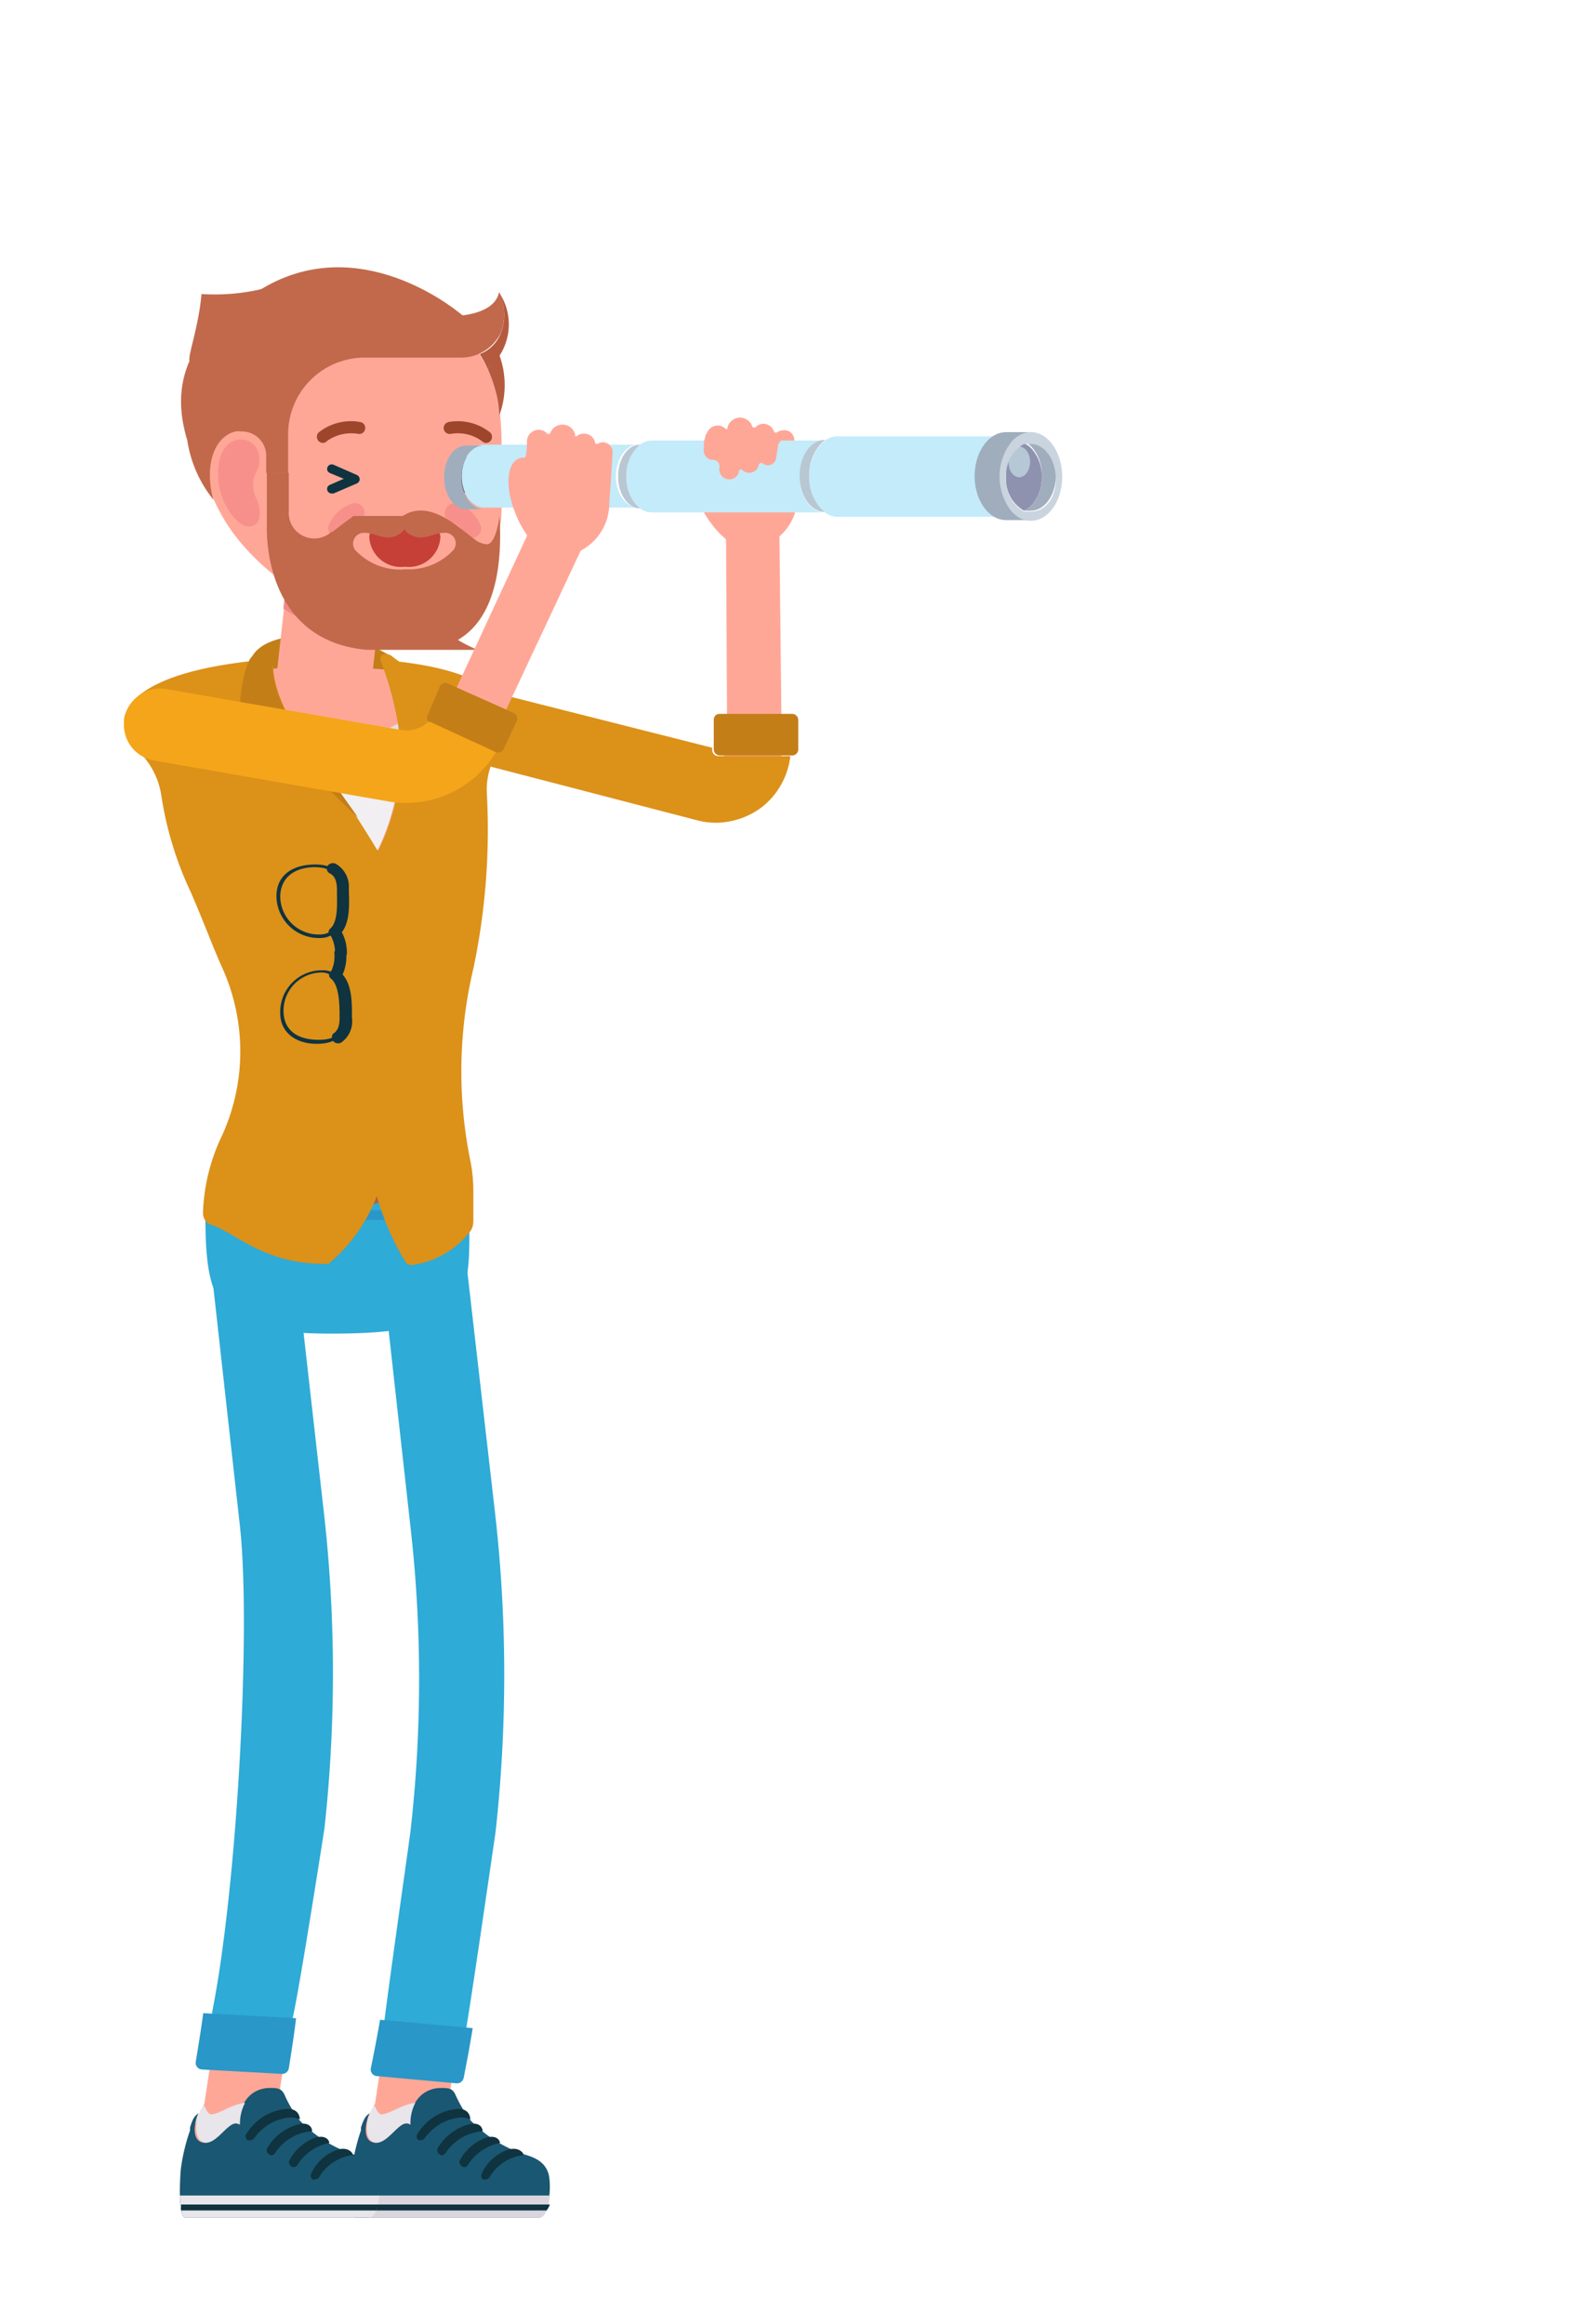 <svg xmlns="http://www.w3.org/2000/svg" viewBox="0 0 72.24 105.67"><defs><style>.cls-1{fill:#ffa797;}.cls-2{fill:#2eabd7;}.cls-3{fill:#1a5772;}.cls-4{fill:#e8e5eb;}.cls-5{fill:#dbd5de;}.cls-6{fill:#0f333f;}.cls-7{fill:#dc9119;}.cls-8{fill:#c37e18;}.cls-9{fill:#f38888;}.cls-10{fill:#c64038;}.cls-11{fill:#9e462c;}.cls-12{fill:#f7908b;}.cls-13{fill:#532442;}.cls-14{fill:#c2694c;}.cls-15{fill:#b55a3e;}.cls-16{fill:#2997c8;}.cls-17{fill:#ae6242;}.cls-18{fill:#abad38;}.cls-19{fill:#f2eff2;}.cls-20{fill:#e1dee4;}.cls-21{fill:#c3ebfa;}.cls-22{fill:#b9c7d2;}.cls-23{fill:#a0adbd;}.cls-24{fill:#8f92af;}.cls-25{fill:#b6c7d6;}.cls-26{fill:#c9d4de;}.cls-27{fill:#f5a51a;}</style></defs><title>180529_illustration-siemens</title><g id="PERSO_3" data-name="PERSO 3"><path class="cls-1" d="M18.51,98.67a1.64,1.64,0,0,0,1.62-1.4l1.74-11.35A65,65,0,0,0,22.21,69L20.94,57.62a1.64,1.64,0,1,0-3.27.36l1.26,11.41a61,61,0,0,1-.32,16L16.88,96.77a1.65,1.65,0,0,0,1.38,1.88Z"/><path class="cls-2" d="M18.66,69.42a61.18,61.18,0,0,1,0,13.86c0,.06-1.3,9.16-1.24,9.16h3.73c.06,0,1.37-9.09,1.38-9.14a65.11,65.11,0,0,0,0-14.3L21.22,57.59a1.92,1.92,0,0,0-1.91-1.71h-.22A1.93,1.93,0,0,0,17.39,58Z"/><path class="cls-1" d="M18.81,94.54c-1.35,0-2,1.4-2.25,2.24s-1.07,3.19.37,3.19h7.39s.48-.06.48-.89S24,98.17,23.61,98a6.17,6.17,0,0,1-2.3-1.52C20.33,95.51,19.82,94.54,18.81,94.54Z"/><path class="cls-3" d="M16,98.63a8.78,8.78,0,0,1,.41-1.76l0-.13a2.37,2.37,0,0,1,.16-.4.64.64,0,0,1,.24-.25c-.19.35-.39,1.34.29,1.34.51,0,1-.88,1.36-.88a.23.23,0,0,1,.18.06c0-1.2.74-1.67,1.4-1.67.32,0,.54,0,.67.32a6.16,6.16,0,0,0,.68,1.15,6,6,0,0,0,2.25,1.48l.19.07c.41.12,1.07.32,1.15,1.12s-.13,1.75-.46,1.75H16.17C15.84,100.83,15.94,99.08,16,98.63Z"/><path class="cls-4" d="M18.66,96.61a.23.23,0,0,0-.18-.06c-.39,0-.85.88-1.36.88s-.51-.79-.35-1.21l.05-.12h0a2.1,2.1,0,0,1,.15-.3s.06-.08.09,0,.15.34.28.34c.35,0,.93-.46,1.54-.52A2,2,0,0,0,18.66,96.61Z"/><path class="cls-5" d="M25,99.83c-.05.57-.23,1-.46,1H16.17c-.17,0-.23-.48-.24-1Z"/><path class="cls-6" d="M24.85,100.51H16a1.93,1.93,0,0,1,0-.27h9A1.07,1.07,0,0,1,24.85,100.51Z"/><path class="cls-6" d="M19.14,97.31a.2.2,0,0,0,.17-.09,2.26,2.26,0,0,1,1.54-.93,1,1,0,0,1,.53.08c0-.2-.12-.48-.54-.48A2.35,2.35,0,0,0,19,97a.21.21,0,0,0,0,.29A.19.19,0,0,0,19.14,97.31Z"/><path class="cls-6" d="M20.08,98a.2.2,0,0,0,.17-.09,2.19,2.19,0,0,1,1.69-1c0-.17-.13-.39-.52-.34a2.35,2.35,0,0,0-1.51,1.09.2.2,0,0,0,.06.28A.15.15,0,0,0,20.08,98Z"/><path class="cls-6" d="M21.1,98.54a.22.22,0,0,0,.17-.1,2.24,2.24,0,0,1,1.46-1c0-.12-.17-.39-.66-.23a2.19,2.19,0,0,0-1.15,1,.2.2,0,0,0,.07.28A.15.15,0,0,0,21.1,98.54Z"/><path class="cls-6" d="M22.09,99.09a.19.19,0,0,0,.17-.1,2.07,2.07,0,0,1,1.54-1c0-.12-.24-.36-.63-.26a2,2,0,0,0-1.26,1.09.21.21,0,0,0,.07.29A.23.23,0,0,0,22.09,99.09Z"/><path class="cls-1" d="M10.75,98.67a1.65,1.65,0,0,0,1.63-1.4l1.73-11.35A65,65,0,0,0,14.46,69L13.19,57.62A1.65,1.65,0,0,0,9.91,58l1.27,11.41a61.46,61.46,0,0,1-.33,16L9.12,96.77a1.66,1.66,0,0,0,1.38,1.88Z"/><path class="cls-2" d="M10.91,69.42c.51,4.65-.13,16.47-1.28,22.14l3.6.45c.14,0,1.5-8.73,1.52-8.87a64.9,64.9,0,0,0,0-14.14L13.46,57.59a1.92,1.92,0,0,0-1.91-1.71h-.21A1.93,1.93,0,0,0,9.64,58Z"/><path class="cls-1" d="M11.06,94.54c-1.35,0-2,1.4-2.25,2.24S7.74,100,9.18,100h7.38s.48-.06.48-.89-.79-.91-1.18-1.06a6.1,6.1,0,0,1-2.3-1.52C12.57,95.51,12.07,94.54,11.06,94.54Z"/><path class="cls-3" d="M8.22,98.63a8.75,8.75,0,0,1,.42-1.76l0-.13a2.25,2.25,0,0,1,.15-.4.72.72,0,0,1,.24-.25c-.19.35-.38,1.34.3,1.34.5,0,1-.88,1.36-.88a.25.25,0,0,1,.18.06c0-1.2.73-1.67,1.39-1.67.32,0,.54,0,.68.32a5.66,5.66,0,0,0,.68,1.15,6,6,0,0,0,2.25,1.48l.19.07a1.32,1.32,0,0,1,1.14,1.12c.1.89-.12,1.75-.46,1.75H8.42C8.09,100.83,8.18,99.08,8.22,98.63Z"/><path class="cls-4" d="M10.91,96.61a.25.25,0,0,0-.18-.06c-.39,0-.86.88-1.36.88s-.52-.79-.36-1.21l.06-.12h0l.15-.3s.07-.08.1,0,.14.34.28.34c.35,0,.92-.46,1.54-.52A2,2,0,0,0,10.91,96.61Z"/><path class="cls-4" d="M17.25,99.83c-.05.57-.23,1-.47,1H8.42c-.17,0-.23-.48-.24-1Z"/><path class="cls-6" d="M17.1,100.51H8.23q0-.12,0-.27h9Q17.15,100.39,17.1,100.51Z"/><path class="cls-6" d="M11.39,97.31a.21.21,0,0,0,.17-.09,2.22,2.22,0,0,1,1.54-.93,1,1,0,0,1,.53.08c0-.2-.12-.48-.55-.48A2.37,2.37,0,0,0,11.22,97a.22.22,0,0,0,0,.29A.19.19,0,0,0,11.39,97.31Z"/><path class="cls-6" d="M12.33,98a.2.2,0,0,0,.17-.09,2.16,2.16,0,0,1,1.69-1c0-.17-.13-.39-.52-.34a2.33,2.33,0,0,0-1.51,1.09.2.2,0,0,0,.05.28A.19.19,0,0,0,12.33,98Z"/><path class="cls-6" d="M13.34,98.54a.22.22,0,0,0,.18-.1,2.23,2.23,0,0,1,1.45-1c0-.12-.17-.39-.66-.23a2.17,2.17,0,0,0-1.14,1,.21.21,0,0,0,.06.28A.17.17,0,0,0,13.34,98.54Z"/><path class="cls-6" d="M14.33,99.09a.22.22,0,0,0,.18-.1,2.08,2.08,0,0,1,1.53-1c0-.12-.23-.36-.63-.26a2,2,0,0,0-1.25,1.09.21.21,0,0,0,.07.29A.19.19,0,0,0,14.33,99.09Z"/><path class="cls-1" d="M34.17,21.8A1.23,1.23,0,0,0,33,23.05L33.06,34a.5.5,0,0,1-.19.41.52.52,0,0,1-.45.09L21.83,31.76a1.24,1.24,0,0,0-.61,2.4l10.59,2.71A3,3,0,0,0,35.54,34L35.42,23A1.23,1.23,0,0,0,34.17,21.8Z"/><path class="cls-1" d="M35.57,19.57a.46.46,0,0,0-.26.1s0,0-.07,0a.12.12,0,0,1-.05-.05.52.52,0,0,0-.51-.35.51.51,0,0,0-.35.17l-.07,0a.1.1,0,0,1-.06-.05.59.59,0,0,0-.59-.4.6.6,0,0,0-.54.45.1.1,0,0,1,0,.06.08.08,0,0,1-.08,0,.51.51,0,0,0-.39-.15.52.52,0,0,0-.49.54s0,.52,0,.73a.09.09,0,0,1-.08.08c-.58,0-.7.79-.45,1.66s1.37,2.74,2.67,2.6a2.44,2.44,0,0,0,2-2.68c0-.27,0,.21-.14-2.31A.45.45,0,0,0,35.57,19.57Z"/><path class="cls-7" d="M32.66,34.38l3.27,0a3.44,3.44,0,0,1-1.28,2.31,3.51,3.51,0,0,1-2.07.72,3.27,3.27,0,0,1-.88-.11L21.12,34.55a1.64,1.64,0,0,1-1.19-2,1.67,1.67,0,0,1,1.58-1.24,2.1,2.1,0,0,1,.43.05L32.38,34v.07A.28.28,0,0,0,32.66,34.38Z"/><path class="cls-8" d="M36,34.35h0l-3.27,0a.28.28,0,0,1-.28-.27V32.73a.26.26,0,0,1,.27-.27h.41l2.47,0h.41a.28.28,0,0,1,.28.28v1.37A.28.28,0,0,1,36,34.35Z"/><path class="cls-8" d="M14,28.9a6.4,6.4,0,0,1,4.15,1.19s-.44,1.66-3.05,1.66a4.56,4.56,0,0,1-3.74-1.67C11.66,29.14,13,28.9,14,28.9Z"/><circle class="cls-1" cx="14.76" cy="30.34" r="1.65"/><path class="cls-1" d="M15,34a2.16,2.16,0,0,0,1.77-1.89l.87-7.9a2.16,2.16,0,1,0-4.29-.48l-.88,7.91A2.16,2.16,0,0,0,14.35,34,2.14,2.14,0,0,0,15,34Z"/><path class="cls-9" d="M12.88,27.69l.44-4a2.16,2.16,0,1,1,4.29.48l-.56,5.11a11.4,11.4,0,0,1-4.17-1.6Z"/><path class="cls-1" d="M15.8,13a7.79,7.79,0,0,1,1.68.19,7,7,0,0,1,4.11,2.62,6,6,0,0,1,1,2.14,11.32,11.32,0,0,1,.19,2.91,23.27,23.27,0,0,1,0,2.77,5.64,5.64,0,0,1-2.53,4.07c-1.64,1-3.77.57-5.44-.15a10.45,10.45,0,0,1-4.15-3.23,8.69,8.69,0,0,1-1.71-5v-.17C8.91,15.71,12,13,15.8,13Z"/><path class="cls-10" d="M17.05,24.05h2.67a.29.29,0,0,1,.22.12.4.4,0,0,1,.08.28,1.44,1.44,0,0,1-1.61,1.32h0a1.44,1.44,0,0,1-1.62-1.32.4.4,0,0,1,.08-.28A.29.29,0,0,1,17.05,24.05Z"/><path class="cls-6" d="M14.89,21.24a.21.21,0,0,1,.27-.11l1.07.47a.21.21,0,0,1,0,.38l-1.07.46-.08,0a.21.21,0,0,1-.19-.12.2.2,0,0,1,.1-.27l.64-.28L15,21.51A.2.2,0,0,1,14.89,21.24Z"/><path class="cls-11" d="M14.48,19.67a2.36,2.36,0,0,1,1.9-.48.27.27,0,0,1,.22.32.27.27,0,0,1-.31.22,1.89,1.89,0,0,0-1.42.32.25.25,0,0,1-.19.09.28.28,0,0,1-.2-.47Z"/><path class="cls-11" d="M20.39,19.19a2.36,2.36,0,0,1,1.9.48.28.28,0,0,1,0,.39.27.27,0,0,1-.19.08.28.28,0,0,1-.2-.09,1.86,1.86,0,0,0-1.41-.32.27.27,0,1,1-.09-.54Z"/><path class="cls-12" d="M16,22.9a.43.43,0,0,1,.29.82c-.18.06-.47.24-.52.41a.41.41,0,0,1-.31.29.43.43,0,0,1-.52-.54A1.77,1.77,0,0,1,16,22.9Z"/><path class="cls-12" d="M20.25,23.17a.44.44,0,0,1,.55-.27,1.75,1.75,0,0,1,1.06,1,.43.43,0,0,1-.29.54.45.45,0,0,1-.23,0,.43.43,0,0,1-.31-.29c-.05-.17-.34-.35-.52-.41A.43.43,0,0,1,20.25,23.17Z"/><path class="cls-13" d="M21.54,21.63v.3a.45.45,0,0,1-.42.47h0a.45.45,0,0,1-.43-.47v-.3a.43.43,0,1,1,.85,0Z"/><path class="cls-14" d="M12.13,24V21.5h1v1.74a1.16,1.16,0,0,0,1.94.94l.05,0h0l.49-.38h0l.46-.34h0l0,0h0l0,0h0l.05,0h0l0,0h.05l0,0h0l.05,0h0l0,0h0l0,0h.08l0,0h.14l0,0h.17l.05,0H17l0,0h0l.05,0h1.21l.05,0c1.2-.77,2.45.45,3.29,1.08a1,1,0,0,0,.53.21c.43,0,.58-1.29.58-1.29.27,4.48-1.52,5.38-1.89,5.64a7.19,7.19,0,0,0,.89.45H16.69C12.13,29.15,12.13,24.52,12.13,24Zm6.25,1.88A2.76,2.76,0,0,0,20.62,25h0a.48.48,0,0,0-.43-.77c-.38,0-.7.21-1.08.21s-.73-.28-.73-.42c0,.14-.35.42-.73.42s-.69-.21-1.07-.21a.49.49,0,0,0-.44.77h0A2.78,2.78,0,0,0,18.38,25.89Z"/><path class="cls-15" d="M22.57,17.92a6.52,6.52,0,0,0-.4-1.15,3.69,3.69,0,0,0,.53-.63,4,4,0,0,1,0,2.75A4.68,4.68,0,0,0,22.57,17.92Z"/><path class="cls-15" d="M22.76,15.17a2.32,2.32,0,0,0-.07-1.87,2.6,2.6,0,0,1-.52,3.47,4.83,4.83,0,0,0-.36-.67A1.66,1.66,0,0,0,22.76,15.17Z"/><path class="cls-14" d="M14.71,16a27.76,27.76,0,0,1,5.5-1.61h0c.38,0,2.26,0,2.48-1.11a2.32,2.32,0,0,1,.07,1.87,2,2,0,0,1-1.85,1.11H16.56a3.48,3.48,0,0,0-3.46,3.47V21.5h-1v-.73h0A1.1,1.1,0,0,0,11,19.62a1,1,0,0,0-.3,0c-1,.25-1.41,1.61-1,3.1a5.64,5.64,0,0,1-1.24-3.23A24.78,24.78,0,0,1,14.71,16Z"/><path class="cls-12" d="M10.78,20a.83.83,0,0,1,1,.74c.1.71-.35.76-.26,1.4,0,.4.21.55.27.94s0,.77-.36.85c-.54.13-1.24-.79-1.44-1.68S9.94,20.18,10.78,20Z"/><circle class="cls-1" cx="19.3" cy="57.8" r="1.65"/><circle class="cls-1" cx="11.54" cy="57.8" r="1.65"/><circle class="cls-1" cx="21.53" cy="32.96" r="1.24"/><circle class="cls-1" cx="7.27" cy="32.96" r="1.24"/><path class="cls-1" d="M6.5,32c1.6-1.39,6-1.67,8-1.64,2.18,0,7,.11,8.1,2h0a1,1,0,0,1,.12.34h0a1.3,1.3,0,0,1-.11.82l-.12.19a3.57,3.57,0,0,0-.76,2.41,30,30,0,0,1-.62,7.78A20.6,20.6,0,0,0,21,52.82a7.56,7.56,0,0,1,.13,1.36h0V55.3c0,3.63.26,5.05-6,5.06h0c-4.72,0-5.45-1-5.49-4.69a8.18,8.18,0,0,1,.85-3.8A9.69,9.69,0,0,0,10.43,44c-.57-1.25-1-2.5-1.44-3.47a15,15,0,0,1-1.3-4.29,3.61,3.61,0,0,0-1.24-2.3,1.16,1.16,0,0,1-.29-.37,1.18,1.18,0,0,1-.11-.82A1.33,1.33,0,0,1,6.5,32Z"/><path class="cls-2" d="M21,53a.28.28,0,0,1,.27.23,8.22,8.22,0,0,1,.07,1v0c0,.37,0,.73,0,1.08v.44c0,1.69,0,2.91-.81,3.73s-2.39,1.16-5.43,1.16h0c-5,0-5.72-1.12-5.76-5a7.9,7.9,0,0,1,.33-2.52A.29.29,0,0,1,10,53Z"/><path class="cls-16" d="M9.36,55.44c0-.14,0-.28,0-.41h8.07a.33.33,0,0,0,.33-.33v-1a.33.33,0,0,0-.33-.33H9.63l.06-.22A.29.29,0,0,1,10,53H21a.28.28,0,0,1,.27.23c0,.06,0,.12,0,.18H18.1a.73.73,0,0,1,.08.33v1a.73.73,0,0,1-.08.33h3.28a2.44,2.44,0,0,0,0,.27v.14Z"/><circle class="cls-17" cx="16.92" cy="54.21" r="0.54"/><path class="cls-7" d="M5.65,32.63v0a1.7,1.7,0,0,1,.57-.92C7.47,30.59,10.07,30.18,12,30a.39.39,0,0,1,.42.37c.17,2.71,3.56,5.76,4.78,8.29a9.92,9.92,0,0,0,1-5,14.2,14.2,0,0,0-.7-3.09.38.38,0,0,1,.4-.51c2.26.23,4.37.81,5.08,2.1v0a1.38,1.38,0,0,1,.16.47,2.26,2.26,0,0,1,0,.45v0h0a1.61,1.61,0,0,1-.18.59,1.76,1.76,0,0,1-.14.23,3.27,3.27,0,0,0-.69,2.12A30.66,30.66,0,0,1,21.53,44a20.31,20.31,0,0,0-.14,8.81,7,7,0,0,1,.13,1.37v0c0,.37,0,.73,0,1.08v.26a.83.83,0,0,1-.1.41,4,4,0,0,1-2.68,1.59.33.33,0,0,1-.3-.13,12.18,12.18,0,0,1-1.31-3,7.5,7.5,0,0,1-2.2,3.08.33.33,0,0,1-.17,0c-2.8,0-4.1-1.45-5.14-1.77a.55.55,0,0,1-.39-.53v-.11a8.8,8.8,0,0,1,.88-3.46,9.23,9.23,0,0,0,0-7.58c-.31-.69-.57-1.36-.83-2s-.41-1-.61-1.46a15.84,15.84,0,0,1-1.33-4.35,3.53,3.53,0,0,0-1.14-2.14,1.7,1.7,0,0,1-.35-.45A1.63,1.63,0,0,1,5.65,32.63Z"/><path class="cls-18" d="M19.41,32.87a.16.16,0,0,1,.28-.08c.4.49.82,1.14.82,1.14-.24-.18-.37-.34-.5-.24a10.76,10.76,0,0,0-1.36,1.7A12.5,12.5,0,0,0,19.41,32.87Z"/><path class="cls-18" d="M12.24,32.81c.69.87,1.6,1.88,2.45,2.77a9.72,9.72,0,0,0-2.53-1.74c-.21,0-.46-.14-1.12.68a7.41,7.41,0,0,1,.75-1.67A.28.28,0,0,1,12.24,32.81Z"/><path class="cls-19" d="M13.78,33.65a5,5,0,0,0,2,.43,5,5,0,0,0,2.38-.61,1.23,1.23,0,0,0,0,.2,9.92,9.92,0,0,1-1,5A59.88,59.88,0,0,0,13.78,33.65Z"/><path class="cls-20" d="M15.8,33.53a4.48,4.48,0,0,0,2.29-.64l.09.58a5,5,0,0,1-2.38.61,5,5,0,0,1-2-.43c-.21-.32-.41-.65-.59-1A4.47,4.47,0,0,0,15.8,33.53Z"/><path class="cls-1" d="M14.51,30.34c.75,0,1.81,0,2.94.1a14.74,14.74,0,0,1,.64,2.45,4.43,4.43,0,0,1-4.9-.21,5.83,5.83,0,0,1-.75-2.28C13.23,30.35,14,30.33,14.51,30.34Z"/><path class="cls-7" d="M17.79,37.21a9.15,9.15,0,0,0,.41-3.54A14.74,14.74,0,0,0,17.29,30c0-.1,0-.26.25-.26a.42.42,0,0,1,.24.07,7.5,7.5,0,0,1,2.73,4.11s-.42-.65-.82-1.14a.16.16,0,0,0-.28.08A15,15,0,0,1,17.79,37.21Z"/><path class="cls-8" d="M12,29.64c.3,0,.4.2.4.31-.17,2.32,2.29,4.9,3.88,7.23a44.57,44.57,0,0,1-4.08-4.37.28.28,0,0,0-.45,0A7.41,7.41,0,0,0,11,34.52s-.42-2.91.36-4.55C11.47,29.83,11.6,29.64,12,29.64Z"/><path class="cls-21" d="M36.35,21.67c0-.91.52-1.64,1.16-1.64H29.64a.89.89,0,0,0-.54.19h0a1.8,1.8,0,0,0-.62,1.45,1.82,1.82,0,0,0,.61,1.44h0a.89.89,0,0,0,.54.19h7.87C36.87,23.31,36.35,22.57,36.35,21.67Z"/><path class="cls-22" d="M36.8,21.67A2,2,0,0,1,37.51,20h0c-.64,0-1.16.73-1.16,1.64s.52,1.64,1.16,1.64h0A2,2,0,0,1,36.8,21.67Z"/><path class="cls-21" d="M28,21.67c0-.8.46-1.45,1-1.45H22a.8.8,0,0,0-.4.11,1.18,1.18,0,0,0-.38.39s0,0,0,.05a1.82,1.82,0,0,0-.23.9,1.85,1.85,0,0,0,.23.9.08.08,0,0,0,0,0,1.09,1.09,0,0,0,.38.39.72.72,0,0,0,.4.12h7.07C28.49,23.12,28,22.47,28,21.67Z"/><path class="cls-22" d="M28.48,21.67a1.8,1.8,0,0,1,.62-1.45h0c-.57,0-1,.65-1,1.45s.46,1.45,1,1.45h0A1.82,1.82,0,0,1,28.48,21.67Z"/><path class="cls-21" d="M44.5,21.67c0-1,.58-1.83,1.29-1.83h-7.7a1,1,0,0,0-.58.19,2,2,0,0,0-.71,1.64,2,2,0,0,0,.72,1.64,1,1,0,0,0,.57.19h7.7C45.08,23.5,44.5,22.68,44.5,21.67Z"/><path class="cls-23" d="M21.21,22.61a.08.08,0,0,1,0,0,1.85,1.85,0,0,1-.23-.9,1.82,1.82,0,0,1,.23-.9s0,0,0-.05a1.18,1.18,0,0,1,.38-.39.8.8,0,0,1,.4-.11h-.8c-.57,0-1,.65-1,1.45s.46,1.45,1,1.45H22a.72.72,0,0,1-.4-.12A1.09,1.09,0,0,1,21.21,22.61Z"/><path class="cls-23" d="M46.87,20.07a.85.85,0,0,0-.23,0l-.09,0,.21.12.11.1a1.84,1.84,0,0,1,.49,1.32A1.81,1.81,0,0,1,46.87,23l-.11.1a1.13,1.13,0,0,1-.21.12l.09,0a.85.85,0,0,0,.23,0c.62,0,1.13-.71,1.13-1.59S47.49,20.07,46.87,20.07Z"/><path class="cls-24" d="M46.87,23a1.81,1.81,0,0,0,.49-1.31,1.84,1.84,0,0,0-.49-1.32l-.11-.1-.21-.12a1.63,1.63,0,0,0-.81,1.54,1.63,1.63,0,0,0,.81,1.53,1.13,1.13,0,0,0,.21-.12Z"/><path class="cls-25" d="M45.85,21c0-.38.22-.69.49-.69s.49.31.49.69-.22.7-.49.7S45.85,21.41,45.85,21Z"/><path class="cls-23" d="M46,23.22a2.57,2.57,0,0,1,0-3.1,1.19,1.19,0,0,1,.34-.3,1.08,1.08,0,0,1,.57-.17H45.74c-.79,0-1.43.9-1.43,2s.64,2,1.43,2h1.13a1.07,1.07,0,0,1-.57-.16A1.59,1.59,0,0,1,46,23.22Z"/><path class="cls-26" d="M46.87,19.65a1.08,1.08,0,0,0-.57.17,1.19,1.19,0,0,0-.34.3,2.57,2.57,0,0,0,0,3.1,1.59,1.59,0,0,0,.34.3,1.07,1.07,0,0,0,.57.16c.79,0,1.42-.9,1.42-2S47.66,19.65,46.87,19.65Zm0,3.61a.85.85,0,0,1-.23,0l-.09,0a1.63,1.63,0,0,1-.81-1.53,1.63,1.63,0,0,1,.81-1.54l.09,0a.85.85,0,0,1,.23,0c.62,0,1.13.71,1.13,1.6S47.49,23.26,46.87,23.26Z"/><path class="cls-1" d="M26.36,22.11a1.24,1.24,0,0,0-1.64.61l-4.55,9.82a1.89,1.89,0,0,1-2,1.06L7.48,31.74a1.24,1.24,0,0,0-.42,2.44L17.72,36a4.34,4.34,0,0,0,4.69-2.45L27,23.76A1.24,1.24,0,0,0,26.36,22.11Z"/><path class="cls-1" d="M27.43,20.11a.48.48,0,0,0-.26.07.09.09,0,0,1-.07,0,.1.1,0,0,1-.05-.06.49.49,0,0,0-.46-.4.53.53,0,0,0-.37.11.07.07,0,0,1-.07,0,.06.06,0,0,1,0-.06.58.58,0,0,0-.54-.46.58.58,0,0,0-.59.37.06.06,0,0,1-.06.05.06.06,0,0,1-.07,0,.53.53,0,0,0-.93.28s0,.52-.06.72a.09.09,0,0,1-.09.08c-.58,0-.79.7-.65,1.59.16,1,1,2.89,2.32,2.91A2.43,2.43,0,0,0,27.7,22.9c0-.27,0,.21.15-2.32A.45.45,0,0,0,27.43,20.11Z"/><path class="cls-27" d="M22.55,34.2a4.77,4.77,0,0,1-4.9,2.24L7,34.58a1.4,1.4,0,0,1-.41-.13,1.63,1.63,0,0,1-.93-1.77,1.65,1.65,0,0,1,1.9-1.35l10.67,1.86a1.46,1.46,0,0,0,1.29-.42l.07,0Z"/><path class="cls-8" d="M22.57,34.21h0l-3-1.38-.07,0a.27.27,0,0,1-.06-.31L20,31.21a.26.26,0,0,1,.36-.13l.38.17,2.24,1,.37.17a.29.29,0,0,1,.14.37l-.58,1.24A.29.29,0,0,1,22.57,34.21Z"/><path class="cls-1" d="M35.69,20l0-.19-3.59-.09L32,20.1l0,.28a.44.44,0,0,0,.35.53h.08a.3.3,0,0,1,.22.11.35.35,0,0,1,.06.24v0a.45.45,0,0,0,.36.53.46.46,0,0,0,.51-.28.24.24,0,0,0,0-.08.11.11,0,0,1,.06-.07.09.09,0,0,1,.09,0,.47.47,0,0,0,.24.13.45.45,0,0,0,.53-.36.1.1,0,0,1,.07-.07.1.1,0,0,1,.1,0,.38.38,0,0,0,.18.09.38.38,0,0,0,.43-.3l.09-.57a.44.44,0,0,1,.17-.27.64.64,0,0,1,.18-.06Z"/><path class="cls-14" d="M21.05,14.36S16.67,10.49,12.13,13s-4.05,5.44-3.66,6.88,5.62-3.11,5.62-3.11l7-2.38"/><path class="cls-14" d="M9.16,16c-1.15,1.33-.18-.5,0-2.63a9.44,9.44,0,0,0,4.4-.78C10.84,16.11,9.16,16,9.16,16Z"/><path class="cls-16" d="M17.28,91.84c-.13.74-.27,1.47-.42,2.2a.3.3,0,0,0,.27.36l3.63.33a.31.31,0,0,0,.32-.25c.15-.75.29-1.51.41-2.26Z"/><path class="cls-16" d="M9.24,91.54c-.1.74-.22,1.48-.34,2.21a.3.3,0,0,0,.28.35l3.63.2a.31.31,0,0,0,.32-.25c.12-.76.24-1.52.33-2.28Z"/><path class="cls-6" d="M12.57,40.81a1.92,1.92,0,0,0,2,1.84c1.05,0,1-1.34,1-1.82a2,2,0,0,0,0-.25v-.16c0-.49-.17-1.14-1.31-1.11S12.54,39.94,12.57,40.81Zm2.84,0c0,.71,0,1.65-.83,1.68a1.75,1.75,0,0,1-1.84-1.7c0-.81.55-1.33,1.52-1.36.77,0,1.11.27,1.13,1,0,0,0,.1,0,.16S15.41,40.75,15.41,40.83Z"/><path class="cls-6" d="M12.74,46.07c0,.88.72,1.43,1.77,1.39s1.24-.69,1.23-1.18v-.17a1.77,1.77,0,0,1,0-.24c0-.49-.05-1.79-1.1-1.75A1.89,1.89,0,0,0,12.74,46.07Zm2.83-.19v.23a.86.86,0,0,0,0,.17c0,.71-.3,1-1.08,1-1,0-1.57-.45-1.6-1.26a1.74,1.74,0,0,1,1.73-1.8C15.42,44.23,15.55,45.17,15.57,45.88Z"/><path class="cls-6" d="M14.86,39.52a.23.23,0,0,0,.13.19c.22.11.32.33.33.72,0,0,0,.1,0,.16,0,.46.06,1.31-.3,1.63a.2.2,0,0,0,0,.32.3.3,0,0,0,.38,0c.53-.46.48-1.41.46-2v-.16a1.2,1.2,0,0,0-.59-1.1.3.3,0,0,0-.37.08A.22.22,0,0,0,14.86,39.52Z"/><path class="cls-6" d="M15,42.39a.16.16,0,0,0,0,.09,1.6,1.6,0,0,1,.23.88.25.25,0,0,0,.28.22.24.24,0,0,0,.26-.24,2,2,0,0,0-.29-1.06.3.3,0,0,0-.36-.11A.24.24,0,0,0,15,42.39Z"/><path class="cls-6" d="M15.1,47.22a.21.21,0,0,0,.05.12.29.29,0,0,0,.37.06A1.18,1.18,0,0,0,16,46.27v-.16c0-.57,0-1.51-.58-1.94a.3.3,0,0,0-.38,0,.2.2,0,0,0,0,.32c.38.3.39,1.15.4,1.61a.81.81,0,0,0,0,.16c0,.39-.08.61-.29.74A.23.23,0,0,0,15.1,47.22Z"/><path class="cls-6" d="M15,44.35a.21.21,0,0,0,.16.2.29.29,0,0,0,.36-.12,2,2,0,0,0,.22-1.09.27.27,0,0,0-.54,0,1.53,1.53,0,0,1-.18.89A.36.36,0,0,0,15,44.35Z"/></g></svg>